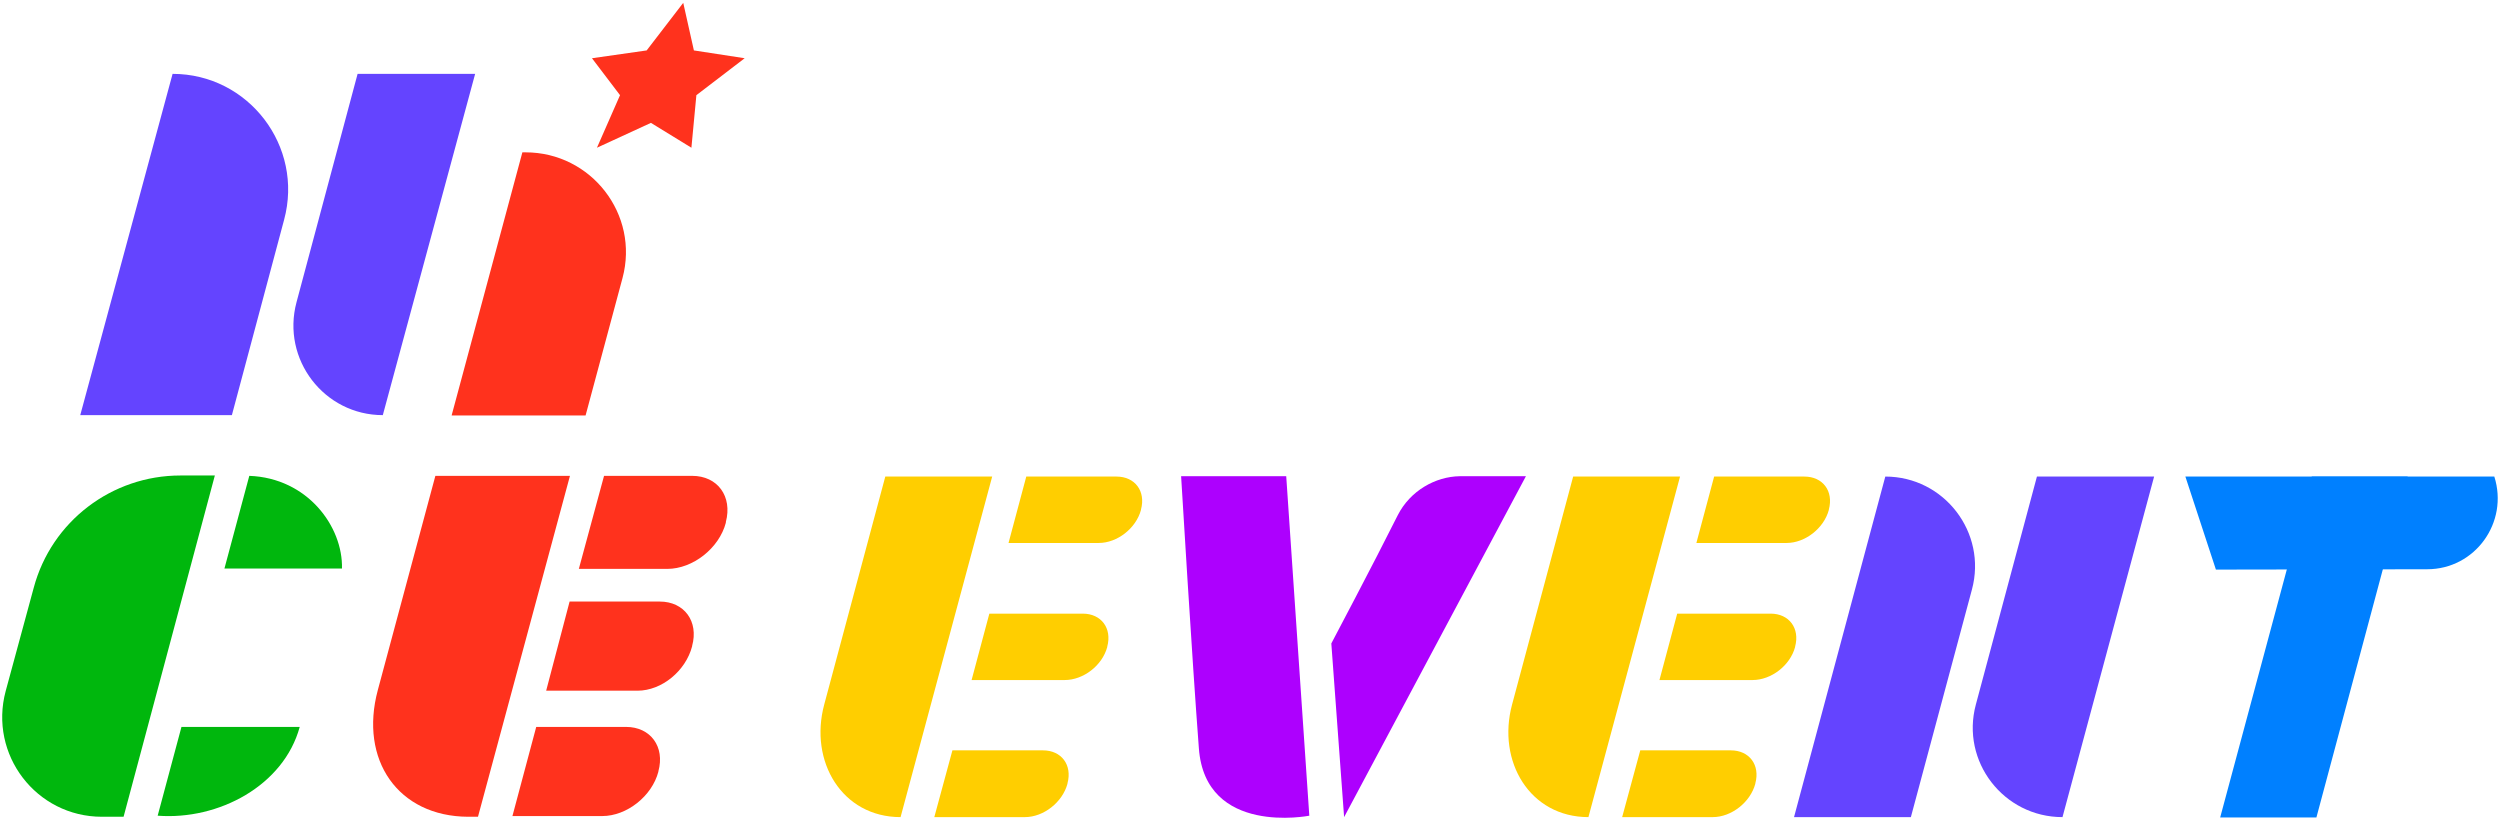 <?xml version="1.0" encoding="utf-8"?>
<!-- Generator: Adobe Illustrator 27.7.0, SVG Export Plug-In . SVG Version: 6.00 Build 0)  -->
<svg version="1.1" id="_初期画面" xmlns="http://www.w3.org/2000/svg" xmlns:xlink="http://www.w3.org/1999/xlink" x="0px"
	 y="0px" viewBox="0 0 704 231" style="enable-background:new 0 0 704 231;" xml:space="preserve">
<style type="text/css">
	.st0{fill:#FF321D;}
	.st1{fill:#00B70D;}
	.st2{fill:#6444FF;}
	.st3{fill:#AD00FE;}
	.st4{fill:#0080FF;}
	.st5{fill:#FFCE00;}
</style>
<g>
	<path class="st0" d="M127.2,116.9l19.9-74h0.9c18.5,0,32.1,17.5,27.3,35.4l-10.4,38.7H127.2z"/>
	<path class="st0" d="M160.4,169.4h25.4c6.9,0,11,5.6,9.1,12.5l0,0.1c-1.8,6.9-8.5,12.5-15.4,12.5h-25.7L160.4,169.4z"/>
	<path class="st0" d="M170.1,134l24.8,0c7.2,0,11.4,5.8,9.5,13l0,0.2c-1.9,7.2-9.3,13-16.5,13H163L170.1,134z"/>
	<path class="st0" d="M151,204.7h25.3c6.9,0,11,5.6,9.1,12.5l0,0.1c-1.8,6.9-8.9,12.5-15.8,12.5h-25.3L151,204.7z"/>
	<path class="st0" d="M106.4,194.3l16.2-60.3h37.9l-25.9,96h-2.8C112.1,229.9,101.1,214,106.4,194.3z"/>
	<polygon class="st0" points="192.4,0.8 195.4,14.2 209.7,16.4 196.1,26.8 194.7,41.6 183.3,34.6 168.1,41.6 174.6,26.8 166.7,16.4 
		182.1,14.2 	"/>
	<path class="st1" d="M63.2,160.1h33.1c0.3-11.8-9.7-25.5-26.1-26.1L63.2,160.1z"/>
	<path class="st1" d="M51.1,204.7l-6.7,25c17.2,1.3,35.5-8.5,40-25H51.1z"/>
	<path class="st1" d="M60.5,133.9L34.8,230l-6.1,0c-18.5,0-31.9-17.5-27.1-35.4l7.9-29.1c5-18.7,22-31.6,41.3-31.6H60.5z"/>
	<path class="st2" d="M505.2,230.1l25.7-95.9l0,0c16.6,0,28.7,15.8,24.4,31.8l-17.2,64.1L505.2,230.1z"/>
	<path class="st3" d="M362.2,134.1l6.5,95.6c0,0-29.3,5.8-31.1-19c-1.9-24.8-5-76.6-5-76.6L362.2,134.1z M378.5,230.1l51.2-96
		c0,0-11.7,0-18.6,0c-6.9,0.1-14,4.1-17.5,11c-6.8,13.6-18.7,36.1-18.7,36.1L378.5,230.1z"/>
	<path class="st2" d="M556.4,198.4l17.2-64.2h33l-25.8,95.9h0C564.2,230.1,552.1,214.4,556.4,198.4z"/>
	<path class="st4" d="M683.5,160.3l-59.5,0.1l-8.6-26.2l87,0v0C706.5,147.1,697,160.3,683.5,160.3z"/>
	<polygon class="st4" points="651,134.2 625.2,230.2 652.3,230.2 678,134.2 	"/>
	<path class="st5" d="M268.2,211.3l25.5,0c5.2,0,8.3,4.1,6.9,9.3l0,0.1c-1.4,5.2-6.7,9.4-12,9.4l-25.5,0L268.2,211.3z"/>
	<path class="st5" d="M278.6,172.8l26.3,0c5.2,0,8.3,4.1,6.9,9.3l0,0.1c-1.4,5.2-6.7,9.3-12,9.3l-26.2,0L278.6,172.8z"/>
	<path class="st5" d="M289,134.2h25.4c5.2,0,8.3,4.1,6.9,9.3l0,0.1c-1.4,5.2-6.7,9.3-11.9,9.3h-25.4L289,134.2z"/>
	<path class="st5" d="M232.1,198.4l17.2-64.2h30.1l-25.8,95.9h0C237.1,230.1,227.8,214.4,232.1,198.4z"/>
	<path class="st5" d="M461.9,211.3l25.5,0c5.2,0,8.3,4.1,6.9,9.3l0,0.1c-1.4,5.2-6.7,9.4-12,9.4l-25.5,0L461.9,211.3z"/>
	<path class="st5" d="M472.3,172.8l26.3,0c5.2,0,8.3,4.1,6.9,9.3l0,0.1c-1.4,5.2-6.7,9.3-12,9.3l-26.2,0L472.3,172.8z"/>
	<path class="st5" d="M482.7,134.2h25.4c5.2,0,8.3,4.1,6.9,9.3l0,0.1c-1.4,5.2-6.7,9.3-11.9,9.3h-25.4L482.7,134.2z"/>
	<path class="st5" d="M425.8,198.4l17.2-64.2h30.1l-25.8,95.9h0C430.8,230.1,421.5,214.4,425.8,198.4z"/>
	<path class="st2" d="M83.5,85.1l17.2-64.3l33.1,0l-26,96.1h0C91.3,116.9,79.2,101.2,83.5,85.1z"/>
	<path class="st2" d="M80,61.9l-14.7,55l-42.7,0l26-96.1h0C70,20.8,85.6,41.2,80,61.9z"/>
</g>
</svg>
